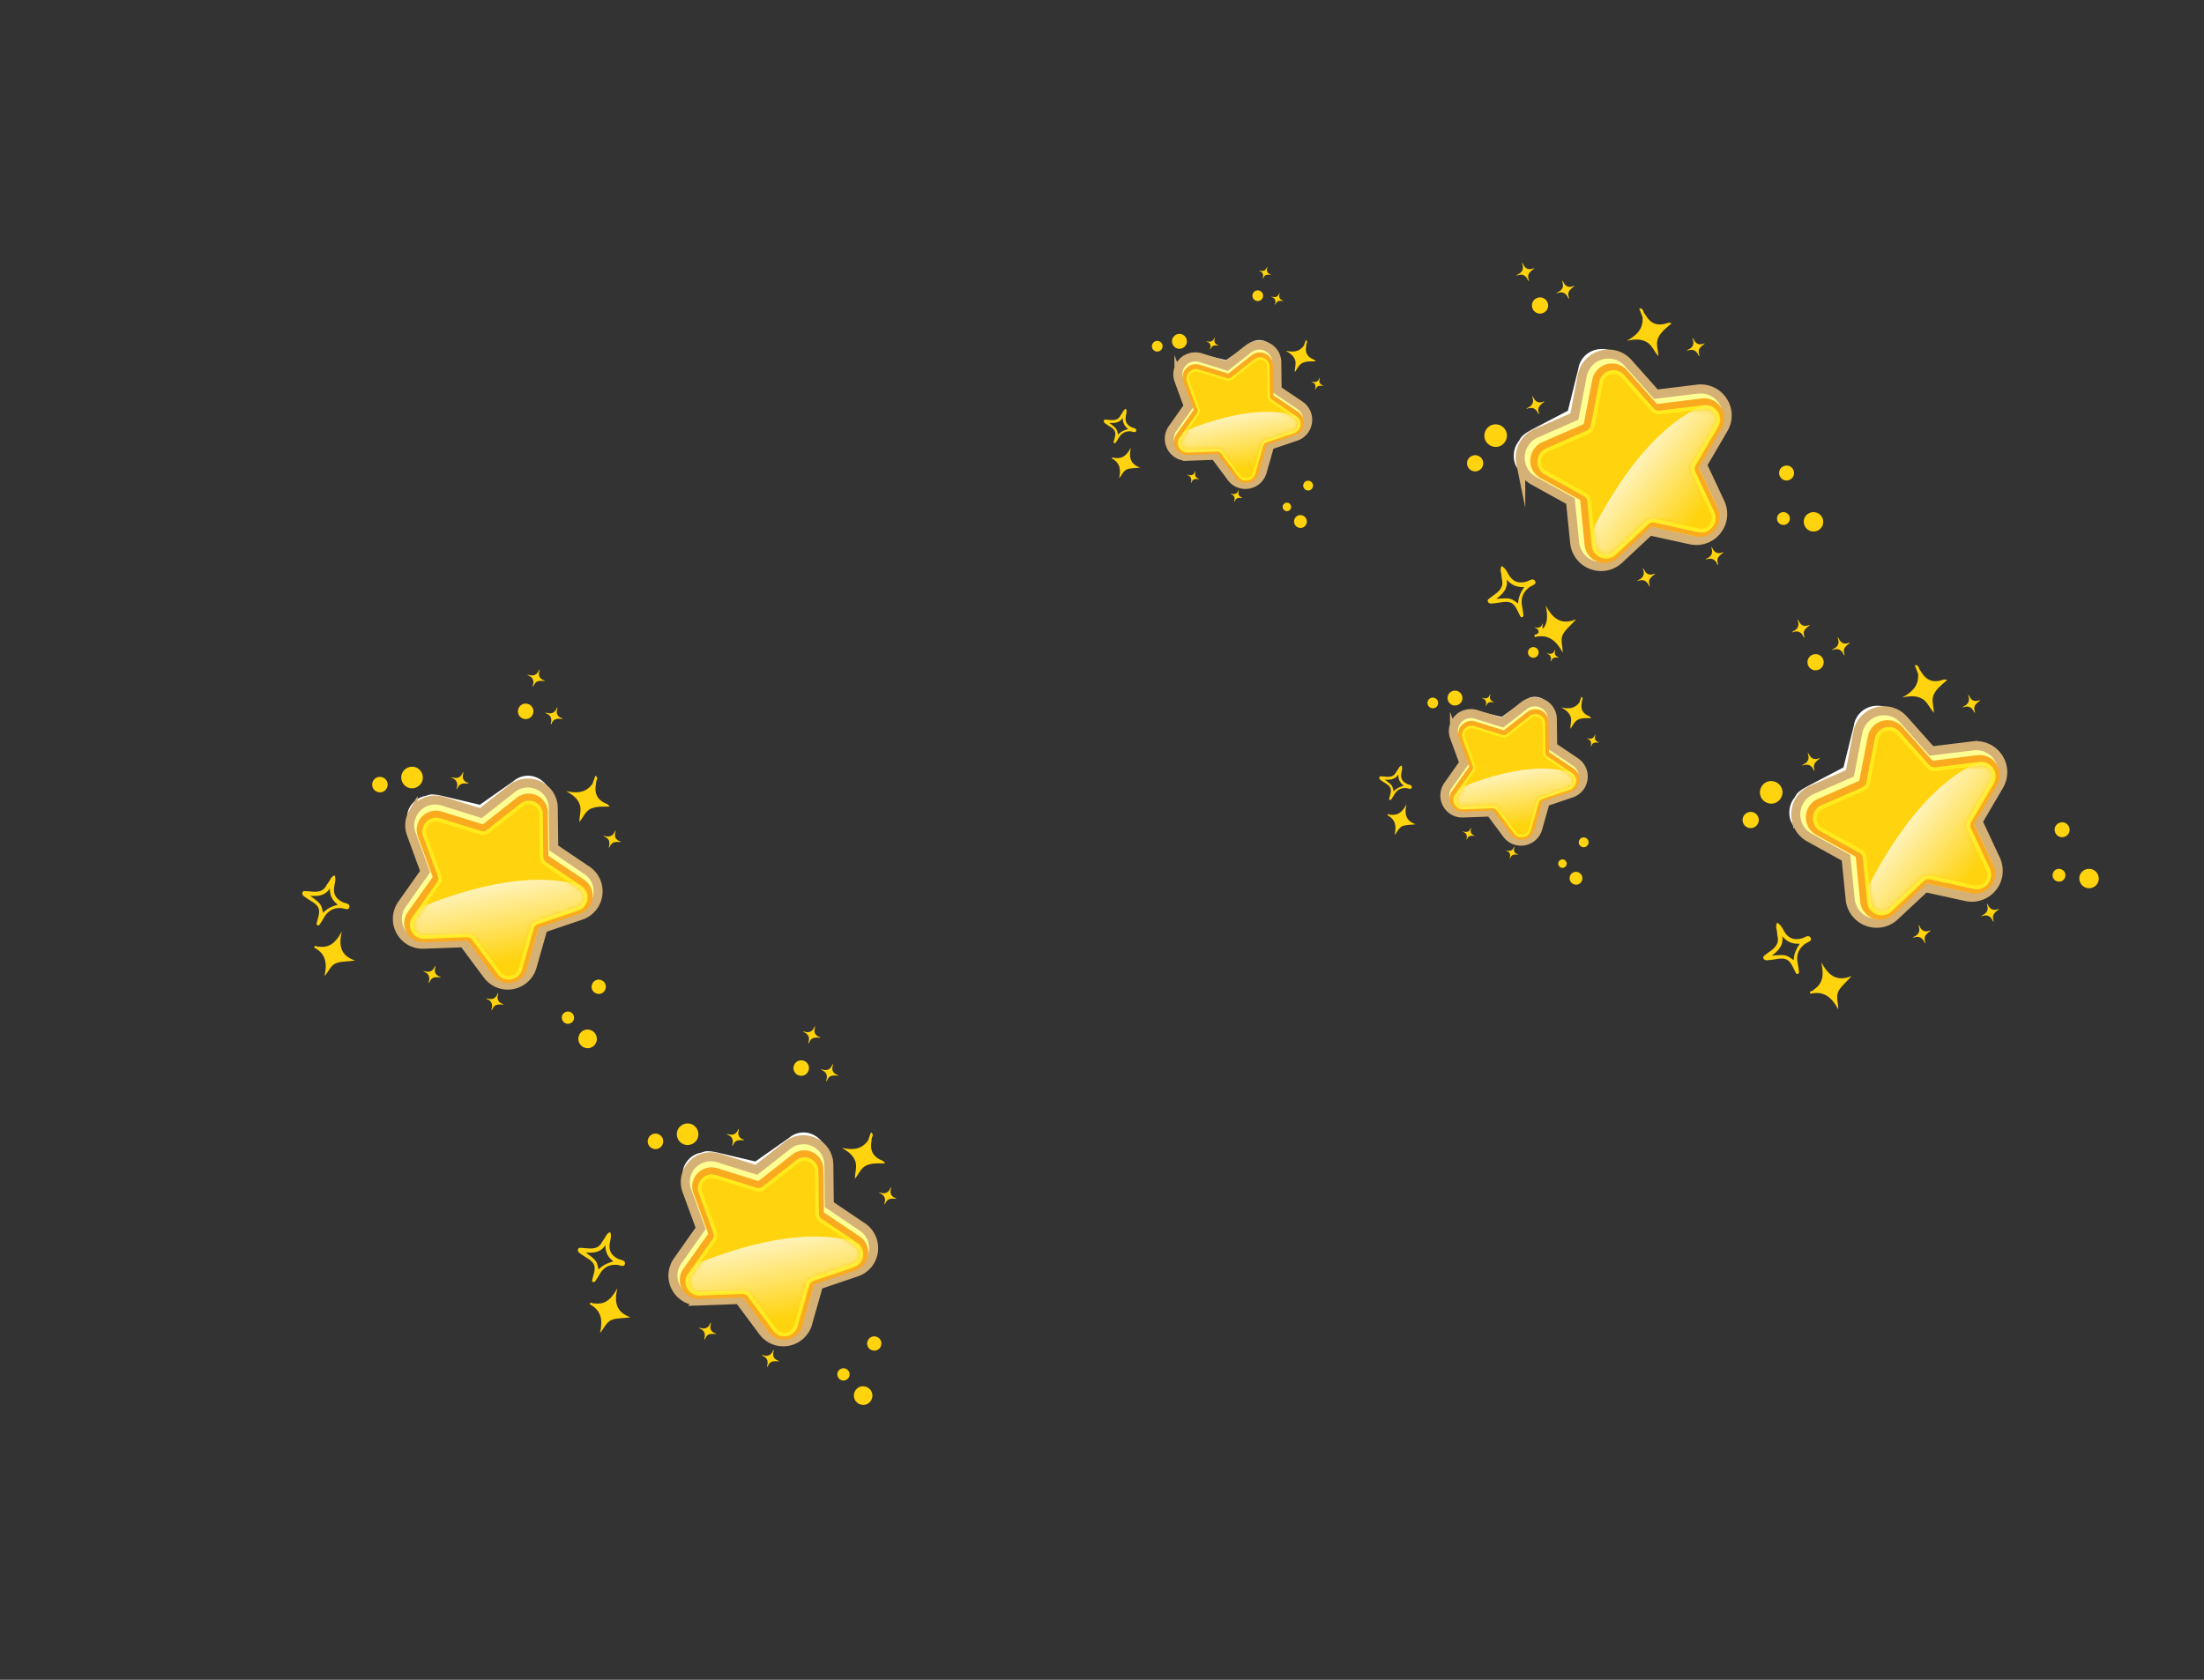 <svg width="488" height="372" viewBox="0 0 488 372" fill="none" xmlns="http://www.w3.org/2000/svg"><rect x="0" y="0" width="488" height="372" fill="#333333" stroke="none"/><g clip-path="url(#clip0_508:2)"><path d="M325.626 157.202c.103.004.312.034.594.084.177.036.305.058.482.093l5.8 1.375 5.175-3.639a3.302 3.302 0 011.565-.741c1.043-.191 2.121.121 2.95.866.84.742 1.316 1.789 1.347 2.952l-.674 6.091 4.741 3.453c1.153.843 1.767 2.273 1.606 3.744-.161 1.47-1.078 2.659-2.367 3.112l-5.329 1.874-1.471 5.829c-.364 1.417-1.42 2.462-2.77 2.71-1.35.247-2.717-.341-3.552-1.549l-3.445-4.927-5.647.14c-1.377.037-2.647-.762-3.329-2.067-.673-1.317-.607-2.872.172-4.07l3.205-4.911-2.888-5.165c-.383-1.098-.584-2.196-.063-3.188.521-.992 1.407-1.665 2.45-1.857l.568-.183c.318-.059.465-.063.88-.026z" fill="#fff"/><path d="M324.983 158.092a3.966 3.966 0 011.859.113l5.812 1.815 4.79-3.761a3.802 3.802 0 011.697-.766 3.887 3.887 0 013.169.826 3.772 3.772 0 011.402 2.942l.075 6.09 5.049 3.407a3.86 3.86 0 011.683 3.73 3.842 3.842 0 01-2.597 3.154l-5.768 1.955-1.668 5.866a3.86 3.86 0 01-3.023 2.755 3.839 3.839 0 01-3.804-1.502l-3.643-4.891-6.086.221a3.845 3.845 0 01-3.548-2.026 3.862 3.862 0 01.248-4.085l3.511-4.978-2.093-5.72a3.774 3.774 0 01.266-3.248 3.856 3.856 0 012.669-1.897z" fill="#FFFF93" stroke="#D5B176" stroke-width="2" stroke-miterlimit="10"/><path d="M325.277 159.694a2.896 2.896 0 011.399.084l6.185 1.928c.035.005.07.01.103.004a.326.326 0 00.095-.04l5.097-3.999a2.92 2.92 0 013.674.052 2.858 2.858 0 011.055 2.222l.076 6.476a.24.24 0 00.089.176l5.382 3.608a2.908 2.908 0 011.266 2.819 2.885 2.885 0 01-1.968 2.381l-6.141 2.08c-.064.023-.122.079-.134.138l-1.771 6.236a2.908 2.908 0 01-2.285 2.076 2.908 2.908 0 01-2.873-1.129l-3.87-5.201c-.045-.06-.108-.093-.174-.081l-6.48.236a2.913 2.913 0 01-2.685-1.527 2.908 2.908 0 01.182-3.085l3.75-5.283c.036-.052.055-.135.021-.197l-2.228-6.08c-.3-.83-.232-1.694.196-2.453a2.99 2.99 0 012.039-1.441z" fill="#FAAA1E"/><path d="M325.473 160.759c.34-.062.673-.044 1.01.064l6.185 1.928a1.009 1.009 0 00.944-.173l5.097-3.999a2.107 2.107 0 012.65.036c.482.399.755.962.758 1.596l.077 6.476c.006.339.176.648.449.837l5.385 3.629c.674.455 1.02 1.23.918 2.032a2.106 2.106 0 01-1.419 1.724l-6.142 2.08a1.006 1.006 0 00-.656.688l-1.771 6.236a2.094 2.094 0 01-1.655 1.495 2.093 2.093 0 01-2.077-.81l-3.87-5.2a1.001 1.001 0 00-.858-.41l-6.48.236a2.103 2.103 0 01-1.939-1.107 2.109 2.109 0 01.136-2.226l3.75-5.284a.986.986 0 00.122-.941l-2.228-6.081a2.047 2.047 0 01.142-1.761 2.137 2.137 0 011.472-1.065z" fill="#FFEB1D"/><path d="M335.664 184.268l-3.87-5.201a1.583 1.583 0 00-1.318-.631l-6.48.236c-1.297.045-2.086-1.41-1.34-2.477l3.761-5.285c.297-.418.367-.964.189-1.442l-2.228-6.08c-.451-1.222.702-2.421 1.941-2.036l6.185 1.928a1.543 1.543 0 001.438-.263l5.097-3.999c1.022-.8 2.525-.089 2.537 1.213l.077 6.476c.005.521.262.995.689 1.28l5.381 3.607c1.074.722.856 2.373-.372 2.791l-6.142 2.081a1.572 1.572 0 00-1.008 1.058l-1.771 6.236c-.35 1.244-1.986 1.545-2.766.508z" fill="#FFD30D"/><mask id="a" style="mask-type:alpha" maskUnits="userSpaceOnUse" x="322" y="158" width="27" height="27"><path d="M335.692 184.32l-3.87-5.201a1.579 1.579 0 00-1.318-.631l-6.48.236c-1.296.045-2.085-1.41-1.34-2.477l3.761-5.285c.298-.418.368-.964.189-1.442l-2.228-6.08c-.451-1.222.702-2.421 1.941-2.036l6.185 1.928c.495.159 1.032.06 1.438-.264l5.097-3.999c1.022-.8 2.525-.089 2.537 1.214l.077 6.475c.005.521.262.996.689 1.281l5.381 3.607c1.075.722.856 2.373-.372 2.791l-6.142 2.08c-.49.17-.862.556-1.008 1.059l-1.771 6.236c-.35 1.244-1.985 1.544-2.766.508z" fill="#FFD30D"/></mask><g mask="url(#a)"><path opacity=".71" d="M353.98 175.052s-8.195-13.744-42.441 5.067 19.477 17.232 19.477 17.232l22.071-12.083.893-10.216z" fill="url(#paint0_linear_508:2)"/></g></g><path d="M353.207 162.673c.037.205-.048.358-.067.523-.017.186-.018.359.057.539.11.28.331.445.591.558.086.04.184.046.236.152-.205.013-.397-.037-.584-.018-.104.011-.196.016-.3.027-.378.047-.591.277-.748.576-.046.099-.082.201-.184.289-.028-.173.042-.311.064-.457a1.189 1.189 0 00-.077-.68c-.13-.277-.366-.429-.629-.562-.059-.03-.139-.03-.207-.122.157.009.282.024.4.057.285.074.561.057.82-.08.248-.132.39-.359.505-.596.03-.057.04-.14.123-.206zm-23.235-8.935c.037.205-.048.357-.067.523-.017.186-.019.358.057.539.11.279.331.445.591.557.086.041.183.047.236.152-.205.013-.398-.037-.585-.018-.104.011-.196.016-.3.027-.377.047-.59.278-.747.577-.046.099-.082.201-.184.289-.028-.173.041-.312.064-.457a1.188 1.188 0 00-.077-.68c-.131-.278-.367-.43-.63-.562-.059-.031-.139-.031-.206-.122.157.008.282.024.4.057.284.073.56.057.82-.08.248-.132.389-.36.504-.597.031-.056.04-.139.124-.205zm-22.022 26.675c1.814.25 2.675-.893 3.483-2.307-.463 1.988-.307 3.647 2.017 4.43-1.063.17-1.986.09-2.842.383-.933.367-1.179 1.331-1.82 2.002.414-1.855.271-3.409-1.586-4.376.146-.548.536.042.748-.132zm42.326-25.21c-.051.282-.058.58-.109.862-.1 1.117.375 1.888 1.348 2.387.25.14.548.147.792.585-.955.008-1.878-.073-2.75.266-.933.366-1.207 1.27-1.852 2.09-.021-1.059.402-1.959-.025-2.864-.382-.888-1.161-1.368-1.985-1.864 1.483.332 2.885.334 3.915-1 .358-.022.15-.697.666-.462z" fill="#FFD30D"/><path d="M350.277 155.202c-.314.038-.309.44-.623.478l.494-1.376c.485.324.18.616.129.898zm-44.856 16.967c-.096.267.123.495.329.619.396.293.763.525 1.175.773 1.014.664 1.226 1.191.901 2.376-.067.327-.179.637-.246.964-.032.089.07.225.158.257.089.032.254-.009.286-.098.292-.396.556-.852.804-1.264.572-.897 1.372-1.311 2.46-1.272.447.011 1.109.398 1.268-.045.239-.666-.611-.67-.994-.858-1.062-.531-1.492-1.286-1.272-2.46.087-.52.278-1.052.037-1.639-.361.171-.546.405-.701.7-.172.339-.417.602-.573.896-.435.796-1.139.944-1.929.911-.343-.023-.729-.061-1.072-.084-.254.009-.564-.102-.631.224zm4.19-.65c-.024 1.043.346 1.827 1.211 2.488-.841.249-1.593.53-2.25 1.246-.312-1.364-.312-1.364-1.969-2.609 1.31.119 2.328-.067 3.008-1.125zm38.011 22.499a1.388 1.388 0 011.809-.853 1.417 1.417 0 01.853 1.808 1.388 1.388 0 01-1.809.854 1.418 1.418 0 01-.853-1.809zm2.01-7.842c.207-.577.81-.862 1.387-.655.577.207.862.81.655 1.387-.207.577-.81.862-1.387.655a1.068 1.068 0 01-.655-1.387zm-4.565 4.767a.951.951 0 011.202-.568c.481.172.74.722.568 1.203a.952.952 0 01-1.203.567c-.471-.197-.74-.722-.567-1.202zm-24.464-36.909a1.67 1.67 0 012.111-.996 1.67 1.67 0 01.996 2.11 1.672 1.672 0 01-2.111.996 1.67 1.67 0 01-.996-2.11zm-4.463 1.243a1.167 1.167 0 011.507-.711c.622.223.935.886.712 1.507a1.167 1.167 0 01-1.507.712 1.167 1.167 0 01-.712-1.508zm19.15 32.216c.037.205-.048.357-.067.523-.017.186-.018.358.057.539.11.279.331.445.591.557.086.04.184.047.236.152-.205.013-.397-.037-.584-.018-.104.011-.196.016-.3.027-.378.047-.591.278-.748.577-.046.098-.082.2-.184.289-.028-.173.042-.312.064-.457a1.188 1.188 0 00-.077-.68c-.13-.278-.366-.43-.629-.562-.059-.031-.139-.031-.207-.122.157.008.282.024.4.057.285.073.561.057.82-.081.248-.131.39-.359.505-.596.03-.056.04-.139.123-.205zm-9.587-4.17c.036.205-.048.357-.068.523-.017.186-.018.358.057.539.11.279.331.445.591.557.086.041.184.047.236.152-.205.013-.397-.037-.584-.018-.104.011-.196.016-.3.027-.378.047-.591.278-.748.577-.045.098-.082.201-.184.289-.028-.173.042-.312.064-.457a1.196 1.196 0 00-.076-.68c-.131-.278-.367-.43-.63-.562-.059-.031-.139-.031-.207-.122.158.008.282.024.4.057.285.073.561.057.82-.08.248-.132.39-.36.505-.597.03-.056.04-.139.124-.205zm12.688-39.234a1.167 1.167 0 011.507-.712c.622.223.935.886.712 1.508a1.167 1.167 0 01-1.507.711 1.167 1.167 0 01-.712-1.507zm5.939-.223c.037.205-.048.357-.067.523-.017.186-.018.358.057.539.11.279.331.445.591.557.086.041.184.047.236.152-.205.013-.397-.037-.584-.018-.104.011-.196.016-.3.027-.378.047-.591.278-.748.577-.045.098-.082.201-.184.289-.028-.173.042-.312.064-.457a1.188 1.188 0 00-.077-.68c-.13-.278-.366-.43-.629-.562-.059-.031-.139-.031-.207-.122.157.008.282.024.4.057.285.073.561.057.82-.08.248-.132.39-.36.505-.597.03-.056.04-.139.123-.205zm-2.731-5.786c.037.205-.048.357-.067.523-.017.186-.019.358.057.538.11.28.331.446.591.558.085.04.183.047.236.152-.205.013-.398-.037-.585-.018-.104.011-.196.016-.3.027-.377.047-.59.278-.747.576-.046.099-.083.201-.184.29-.028-.174.041-.312.064-.457a1.2 1.2 0 00-.077-.681c-.131-.277-.367-.429-.63-.561-.059-.031-.139-.031-.206-.123.157.009.281.025.4.058.284.073.56.057.82-.081.247-.132.389-.359.504-.596.031-.057.04-.139.124-.205z" fill="#FFD30D"/><g clip-path="url(#clip1_508:2)"><path d="M157.281 254.976c.149.005.453.048.862.121.256.052.443.084.699.135l8.412 1.994 7.505-5.277a4.789 4.789 0 012.271-1.075c1.512-.278 3.076.176 4.278 1.255 1.218 1.076 1.908 2.595 1.954 4.282l-.978 8.834 6.876 5.008c1.672 1.223 2.563 3.297 2.329 5.43-.234 2.133-1.562 3.858-3.433 4.514l-7.728 2.718-2.134 8.455c-.528 2.055-2.06 3.57-4.018 3.929-1.957.36-3.941-.494-5.151-2.247l-4.997-7.145-8.19.203c-1.997.054-3.839-1.105-4.828-2.997-.976-1.911-.88-4.166.249-5.904l4.649-7.122-4.189-7.492c-.555-1.593-.847-3.185-.091-4.623.756-1.439 2.041-2.415 3.553-2.693l.823-.266c.462-.085.675-.091 1.277-.037z" fill="#fff"/><path d="M156.35 256.266a5.77 5.77 0 012.696.164l8.43 2.632 6.946-5.455a5.532 5.532 0 012.462-1.11 5.641 5.641 0 014.597 1.197c1.297 1.062 2.019 2.575 2.033 4.267l.108 8.833 7.324 4.941a5.602 5.602 0 012.441 5.41 5.572 5.572 0 01-3.768 4.575l-8.364 2.836-2.421 8.507a5.598 5.598 0 01-4.383 3.997 5.57 5.57 0 01-5.518-2.18l-5.284-7.093-8.826.32a5.577 5.577 0 01-5.147-2.939 5.601 5.601 0 01.361-5.924l5.092-7.22-3.037-8.295c-.587-1.588-.45-3.258.386-4.712a5.592 5.592 0 013.872-2.751z" fill="#FFFF93" stroke="#D5B176" stroke-width="2" stroke-miterlimit="10"/><path d="M156.776 258.591a4.19 4.19 0 012.029.121l8.971 2.796c.051.007.101.014.149.006.048-.009.093-.034.137-.058l7.393-5.8a4.182 4.182 0 011.855-.834 4.237 4.237 0 013.474.909c.971.809 1.524 1.941 1.529 3.224l.112 9.392a.348.348 0 00.129.256l7.805 5.231a4.22 4.22 0 011.837 4.09 4.184 4.184 0 01-2.855 3.453l-8.907 3.017c-.093.033-.176.114-.194.2l-2.568 9.044a4.22 4.22 0 01-3.314 3.011 4.217 4.217 0 01-4.168-1.638l-5.613-7.542c-.065-.087-.156-.136-.252-.119l-9.398.343a4.228 4.228 0 01-3.895-2.214 4.218 4.218 0 01.265-4.475l5.438-7.662c.052-.076.079-.196.03-.285l-3.231-8.82c-.435-1.203-.336-2.456.285-3.557a4.327 4.327 0 012.957-2.089z" fill="#FAAA1E"/><path d="M157.06 260.134c.494-.09.976-.063 1.465.093l8.971 2.797c.227.073.478.093.717.049.238-.044.465-.151.652-.301l7.393-5.799a2.953 2.953 0 011.336-.608 3.065 3.065 0 012.507.659 2.978 2.978 0 011.1 2.316l.111 9.392c.008.492.255.94.651 1.213l7.811 5.264a3.062 3.062 0 011.331 2.948c-.149 1.162-.945 2.115-2.059 2.5l-8.907 3.017a1.46 1.46 0 00-.953.998l-2.568 9.044a3.036 3.036 0 01-2.399 2.168 3.034 3.034 0 01-3.013-1.174l-5.613-7.543a1.457 1.457 0 00-1.245-.594l-9.398.342c-1.175.052-2.245-.575-2.812-1.606a3.06 3.06 0 01.197-3.229l5.438-7.662c.289-.399.358-.921.177-1.365l-3.231-8.819a2.976 2.976 0 01.206-2.556c.473-.827 1.244-1.38 2.135-1.544z" fill="#FFEB1D"/><path d="M171.841 294.23l-5.613-7.542a2.29 2.29 0 00-1.912-.916l-9.398.342c-1.881.066-3.025-2.044-1.943-3.592l5.454-7.666a2.26 2.26 0 00.275-2.09l-3.232-8.819c-.654-1.773 1.018-3.511 2.815-2.952l8.971 2.796c.717.23 1.497.087 2.085-.383l7.393-5.8c1.482-1.16 3.662-.129 3.68 1.76l.111 9.392c.007.756.38 1.444.999 1.857l7.805 5.232c1.558 1.047 1.241 3.441-.54 4.048l-8.907 3.017a2.286 2.286 0 00-1.463 1.536l-2.568 9.044c-.508 1.805-2.88 2.24-4.012.736z" fill="#FFD30D"/><mask id="b" style="mask-type:alpha" maskUnits="userSpaceOnUse" x="152" y="257" width="39" height="39"><path d="M171.882 294.305l-5.613-7.542a2.293 2.293 0 00-1.912-.916l-9.398.343c-1.881.065-3.025-2.045-1.943-3.593l5.454-7.665a2.262 2.262 0 00.275-2.091l-3.232-8.819c-.654-1.772 1.018-3.511 2.815-2.952l8.971 2.796c.717.23 1.497.087 2.085-.383l7.393-5.8c1.482-1.16 3.662-.129 3.68 1.76l.111 9.392c.007.756.38 1.444.999 1.857l7.805 5.232c1.558 1.047 1.241 3.442-.54 4.048l-8.907 3.017a2.286 2.286 0 00-1.463 1.536l-2.568 9.044c-.508 1.805-2.88 2.24-4.012.736z" fill="#FFD30D"/></mask><g mask="url(#b)"><path opacity=".71" d="M198.406 280.863s-11.886-19.934-61.555 7.349c-49.67 27.283 28.248 24.994 28.248 24.994l32.012-17.526 1.295-14.817z" fill="url(#paint1_linear_508:2)"/></g></g><path d="M197.284 262.912c.053.298-.07.518-.098.759-.024.269-.027.519.083.781.159.405.48.646.857.809.124.058.266.068.342.22-.297.019-.576-.053-.848-.026-.15.016-.284.024-.435.039-.547.068-.856.403-1.084.836-.066.144-.119.292-.267.42-.04-.251.061-.452.093-.663.051-.344.032-.657-.111-.987-.19-.402-.532-.622-.913-.814-.086-.045-.202-.045-.3-.178.228.013.409.036.58.083.413.106.813.083 1.19-.116.359-.191.564-.521.731-.865.044-.082.058-.202.18-.298zm-33.701-12.96c.053.298-.069.518-.097.759-.025.269-.027.519.082.781.16.406.481.646.858.809.124.058.266.068.342.22-.297.019-.576-.053-.848-.025-.151.015-.284.023-.435.038-.547.068-.856.403-1.084.836-.066.144-.119.292-.267.42-.041-.251.06-.452.093-.663.05-.344.032-.657-.111-.986-.19-.403-.532-.623-.914-.815-.085-.045-.201-.045-.299-.177.228.012.408.035.58.082.412.107.813.083 1.189-.116.36-.191.565-.521.732-.865.044-.082.058-.202.179-.298zm-31.938 38.689c2.631.363 3.879-1.296 5.051-3.346-.671 2.883-.445 5.289 2.925 6.425-1.541.246-2.879.13-4.122.556-1.353.531-1.709 1.929-2.64 2.903.602-2.69.394-4.944-2.3-6.346.213-.796.778.061 1.086-.192zm61.388-36.564c-.074.409-.084.841-.158 1.251-.145 1.618.543 2.737 1.954 3.461.363.203.796.213 1.149.848-1.385.012-2.723-.105-3.988.386-1.353.531-1.751 1.842-2.686 3.031-.03-1.536.583-2.841-.036-4.153-.555-1.289-1.685-1.985-2.88-2.704 2.152.481 4.185.484 5.678-1.45.52-.032.218-1.012.967-.67z" fill="#FFD30D"/><path d="M193.032 252.075c-.455.054-.447.638-.902.693l.715-1.995c.704.47.261.892.187 1.302zm-65.055 24.61c-.139.386.178.718.477.898.574.424 1.107.76 1.705 1.12 1.47.963 1.777 1.727 1.306 3.447-.097.473-.259.924-.356 1.398-.047.128.1.326.229.372.129.047.368-.013.414-.142.424-.574.807-1.236 1.167-1.833.829-1.301 1.989-1.902 3.567-1.844.648.015 1.609.577 1.84-.067.346-.965-.887-.971-1.443-1.244-1.54-.77-2.164-1.865-1.844-3.567.125-.754.403-1.526.054-2.378-.525.248-.792.588-1.018 1.015-.249.492-.604.873-.83 1.301-.631 1.153-1.653 1.368-2.798 1.321-.497-.033-1.058-.089-1.554-.122-.368.013-.819-.149-.916.325zm6.077-.943c-.034 1.513.502 2.65 1.757 3.608-1.22.362-2.31.77-3.264 1.808-.452-1.979-.452-1.979-2.856-3.785 1.9.173 3.377-.097 4.363-1.631zm55.129 32.632c.392-1.094 1.529-1.63 2.623-1.238a2.057 2.057 0 011.238 2.624c-.392 1.094-1.529 1.63-2.623 1.238a2.057 2.057 0 01-1.238-2.624zM192.1 297a1.547 1.547 0 012.011-.95c.837.3 1.249 1.175.949 2.012a1.547 1.547 0 01-2.011.949A1.547 1.547 0 01192.1 297zm-6.623 6.912a1.38 1.38 0 011.744-.823 1.38 1.38 0 01.824 1.744 1.382 1.382 0 01-1.745.824c-.684-.287-1.073-1.048-.823-1.745zm-35.482-53.532c.439-1.223 1.838-1.883 3.061-1.444 1.223.438 1.883 1.837 1.444 3.06-.438 1.223-1.837 1.884-3.06 1.445-1.223-.439-1.884-1.838-1.445-3.061zm-6.472 1.804a1.693 1.693 0 012.186-1.032 1.691 1.691 0 011.032 2.186 1.693 1.693 0 01-2.186 1.032 1.693 1.693 0 01-1.032-2.186zm27.774 46.725c.053.298-.069.518-.098.759-.024.27-.026.519.083.781.16.406.48.646.858.809.124.058.266.068.342.22-.297.019-.576-.053-.848-.025-.151.015-.284.023-.435.038-.547.069-.856.403-1.084.837-.066.143-.119.291-.267.419-.041-.251.06-.452.092-.663.051-.344.033-.657-.11-.986-.19-.403-.532-.623-.914-.815-.085-.045-.202-.045-.299-.177.228.012.408.035.58.082.412.107.813.083 1.189-.116.359-.191.565-.521.732-.865.044-.082.058-.202.179-.298zm-13.904-6.048c.053.298-.07.518-.098.759-.024.27-.026.519.083.781.16.406.48.646.857.809.125.059.267.068.343.22-.298.019-.577-.053-.848-.025-.151.015-.285.023-.435.038-.548.069-.857.403-1.085.837-.066.143-.119.291-.266.419-.041-.251.06-.452.092-.663.051-.344.032-.657-.111-.986-.19-.403-.532-.623-.913-.815-.086-.045-.202-.045-.3-.177.228.012.409.035.581.083.412.106.812.082 1.189-.117.359-.191.565-.521.732-.865.043-.082.058-.202.179-.298zm18.403-56.904a1.693 1.693 0 012.186-1.032 1.694 1.694 0 011.032 2.187 1.693 1.693 0 01-2.187 1.031 1.692 1.692 0 01-1.031-2.186zm8.613-.323c.053.297-.07.518-.098.758-.024.27-.027.52.083.782.159.405.48.645.857.809.124.058.266.067.342.22-.297.019-.576-.054-.848-.026-.15.016-.284.023-.435.039-.547.068-.856.403-1.084.836-.066.144-.119.292-.267.42-.04-.252.061-.452.093-.663.051-.344.032-.657-.111-.987-.19-.402-.532-.622-.913-.815-.086-.044-.202-.044-.3-.177.228.012.409.035.58.083.413.106.813.083 1.19-.116.359-.192.564-.522.731-.866.044-.081.058-.201.18-.297zm-3.961-8.392c.053.298-.07.518-.098.759-.024.27-.027.519.083.781.159.406.48.646.857.809.124.059.266.068.342.22-.297.019-.576-.053-.848-.025-.15.015-.284.023-.435.038-.547.069-.856.403-1.084.837-.066.143-.119.291-.267.419-.04-.251.061-.452.093-.663.051-.344.032-.657-.111-.986-.19-.403-.532-.623-.913-.815-.086-.045-.202-.045-.3-.177.228.012.409.035.58.082.413.107.813.083 1.19-.116.359-.191.564-.521.731-.865.044-.082.058-.202.18-.298z" fill="#FFD30D"/><g clip-path="url(#clip2_508:2)"><path d="M398.749 175.017c.122-.098.391-.273.764-.495.238-.135.407-.238.645-.373l8.012-4.191 2.311-9.313a5.013 5.013 0 011.057-2.406c1.005-1.256 2.551-1.97 4.24-1.941 1.7.016 3.286.742 4.479 2.043l5.283 7.65 8.864-.758c2.16-.18 4.285.848 5.563 2.693 1.277 1.845 1.409 4.119.381 5.919l-4.241 7.445 4.109 8.142c.992 1.985.82 4.232-.48 5.858-1.3 1.626-3.452 2.311-5.609 1.756l-8.846-2.219-6.33 5.774c-1.541 1.412-3.791 1.758-5.869.942-2.081-.841-3.551-2.688-3.85-4.835l-1.21-8.813-8.444-3.047c-1.531-.878-2.852-1.935-3.241-3.59-.389-1.654-.043-3.307.961-4.562l.468-.775c.306-.383.47-.534.983-.904z" fill="#fff"/><path d="M398.897 176.674a6.037 6.037 0 012.242-1.719l8.464-3.699 1.748-9.07a5.765 5.765 0 011.184-2.565 5.898 5.898 0 014.451-2.205c1.753-.051 3.361.65 4.532 1.977l6.139 6.904 9.174-1.117a5.857 5.857 0 015.636 2.6 5.827 5.827 0 01.16 6.197l-4.665 7.974 3.92 8.379c.949 2.038.682 4.404-.724 6.162a5.824 5.824 0 01-5.852 2.06l-9.036-1.981-6.754 6.303a5.83 5.83 0 01-6.08 1.206 5.86 5.86 0 01-3.776-4.927l-.926-9.194-8.085-4.472c-1.552-.851-2.589-2.265-2.925-3.986a5.85 5.85 0 011.173-4.827z" fill="#FFFF93" stroke="#D5B176" stroke-width="2" stroke-miterlimit="10"/><path d="M400.827 178.217a4.377 4.377 0 011.686-1.296l9.004-3.94c.044-.029.089-.058.121-.098.032-.039.05-.089.069-.14l1.864-9.649a4.392 4.392 0 01.894-1.93 4.432 4.432 0 013.367-1.663c1.322-.027 2.536.489 3.419 1.498l6.525 7.343c.069.077.17.114.278.114l9.752-1.217c1.687-.212 3.312.546 4.254 1.971a4.375 4.375 0 01.112 4.684l-4.969 8.49c-.05.089-.061.211-.016.29l4.171 8.906a4.41 4.41 0 01-.554 4.65 4.412 4.412 0 01-4.415 1.563l-9.604-2.111c-.111-.024-.217 0-.281.079l-7.189 6.713a4.422 4.422 0 01-4.594.921 4.413 4.413 0 01-2.859-3.717l-.956-9.781c-.01-.095-.071-.208-.172-.245l-8.597-4.752c-1.169-.653-1.949-1.71-2.214-3.006-.243-1.322.079-2.646.904-3.677z" fill="#FAAA1E"/><path d="M402.11 179.244c.327-.41.727-.719 1.221-.931l9.003-3.94a1.55 1.55 0 00.6-.452c.159-.198.265-.439.309-.685l1.865-9.649c.098-.529.312-.986.64-1.396a3.2 3.2 0 012.431-1.198 3.114 3.114 0 012.457 1.076l6.525 7.343c.344.383.846.568 1.346.512l9.778-1.196a3.2 3.2 0 013.072 1.417c.68 1.02.704 2.318.088 3.386l-4.968 8.489a1.523 1.523 0 00-.069 1.441l4.171 8.905a3.178 3.178 0 01-.409 3.358 3.177 3.177 0 01-3.186 1.137l-9.604-2.111a1.521 1.521 0 00-1.391.384l-7.189 6.713c-.893.846-2.168 1.084-3.323.658a3.199 3.199 0 01-2.057-2.685l-.956-9.781a1.494 1.494 0 00-.796-1.2l-8.598-4.752a3.114 3.114 0 01-1.589-2.16c-.193-.978.037-1.943.629-2.683z" fill="#FFEB1D"/><path d="M437.158 196.046l-9.604-2.111a2.4 2.4 0 00-2.139.587l-7.189 6.713c-1.441 1.34-3.791.458-3.998-1.507l-.945-9.794a2.365 2.365 0 00-1.216-1.84l-8.598-4.752c-1.732-.951-1.603-3.47.2-4.261l9.003-3.94a2.336 2.336 0 001.385-1.732l1.865-9.649c.375-1.933 2.804-2.612 4.113-1.132l6.526 7.343c.523.592 1.29.88 2.062.782l9.752-1.217c1.948-.241 3.339 1.868 2.348 3.568l-4.968 8.489a2.39 2.39 0 00-.103 2.216l4.17 8.905c.836 1.774-.739 3.744-2.664 3.332z" fill="#FFD30D"/><mask id="c" style="mask-type:alpha" maskUnits="userSpaceOnUse" x="402" y="161" width="40" height="41"><path d="M437.242 196.078l-9.604-2.111a2.4 2.4 0 00-2.139.587l-7.189 6.713c-1.441 1.34-3.791.458-3.998-1.506l-.945-9.795a2.364 2.364 0 00-1.216-1.839l-8.598-4.752c-1.732-.952-1.603-3.471.2-4.262l9.003-3.94a2.336 2.336 0 001.385-1.732l1.865-9.649c.375-1.932 2.804-2.612 4.113-1.132l6.526 7.343c.523.592 1.29.88 2.062.782l9.752-1.217c1.948-.241 3.339 1.869 2.348 3.568l-4.968 8.49a2.388 2.388 0 00-.103 2.215l4.17 8.905c.836 1.774-.739 3.744-2.664 3.332z" fill="#FFD30D"/></mask><g mask="url(#c)"><path opacity=".71" d="M448.982 167.277s-23.053-7.599-43.589 48c-20.536 55.599 39.447.381 39.447.381l13.276-35.788-9.134-12.593z" fill="url(#paint2_linear_508:2)"/></g></g><path d="M435.786 153.868c.246.199.3.457.443.666.166.23.335.429.601.561.404.211.822.181 1.232.051.138-.039.256-.129.421-.06-.222.218-.492.352-.687.56-.109.116-.209.214-.318.329-.385.429-.4.906-.283 1.404.046.159.106.312.077.514-.204-.17-.262-.398-.381-.587-.196-.306-.425-.541-.764-.703-.426-.188-.847-.127-1.28-.018-.099.024-.19.103-.358.066.188-.147.347-.253.515-.333.398-.198.699-.491.86-.907.152-.397.088-.799-.016-1.185-.021-.094-.092-.199-.062-.358zm-35.506 12.86c.246.198.3.456.443.666.166.229.335.428.601.56.404.211.822.181 1.232.052.138-.039.256-.129.421-.061-.222.218-.492.353-.687.561-.109.115-.209.213-.317.329-.386.429-.401.905-.284 1.404.046.158.106.311.077.514-.204-.171-.262-.398-.381-.587-.196-.307-.425-.541-.764-.704-.426-.187-.847-.127-1.28-.017-.098.023-.19.103-.358.065.188-.147.347-.252.515-.332.398-.199.699-.492.86-.907.152-.398.088-.799-.015-1.185-.022-.095-.093-.2-.063-.358zm1.288 52.46c2.326-1.517 2.176-3.683 1.696-6.105 1.446 2.737 3.274 4.483 6.715 3.07-1.049 1.251-2.186 2.076-2.876 3.265-.704 1.347-.027 2.695-.095 4.102-1.368-2.537-3.078-4.175-6.167-3.436-.377-.774.656-.485.727-.896zm23.431-70.967c.222.374.51.723.732 1.097.995 1.378 2.306 1.79 3.917 1.395.426-.089.774-.378 1.489-.118-1.086.958-2.223 1.783-2.887 3.038-.704 1.348-.12 2.655-.043 4.237-1.077-1.193-1.487-2.645-2.875-3.257-1.322-.638-2.692-.413-4.129-.162 2.03-1.095 3.638-2.486 3.491-5.038.389-.381-.521-.948.305-1.192z" fill="#FFD30D"/><path d="M424.999 148.223c-.322.355.085.811-.238 1.166l-.802-2.067c.878-.11.818.527 1.04.901zm-34.522 64.032c.155.4.633.445.992.382a21.74 21.74 0 002.115-.284c1.822-.247 2.588.146 3.394 1.828.248.441.429.907.677 1.348.052.133.304.189.437.137.133-.051.282-.262.23-.396-.059-.744-.21-1.529-.336-2.248-.236-1.596.269-2.866 1.554-3.902.523-.432 1.667-.646 1.408-1.313-.388-1-1.366-.16-1.992.006-1.744.447-2.988.009-3.902-1.554-.418-.682-.728-1.482-1.587-1.916-.245.556-.223 1.007-.109 1.5.141.559.122 1.104.236 1.596.292 1.345-.368 2.214-1.305 2.962-.415.314-.896.655-1.311.969-.282.263-.749.444-.501.885zm4.154-4.911c1.01 1.219 2.214 1.749 3.861 1.646-.715 1.122-1.297 2.192-1.339 3.665-1.713-1.252-1.713-1.252-4.85-1.032 1.619-1.166 2.601-2.391 2.328-4.279zm65.917-12.006c-.44-1.134.09-2.337 1.223-2.777a2.152 2.152 0 012.777 1.224c.44 1.133-.09 2.337-1.224 2.776a2.15 2.15 0 01-2.776-1.223zm-5.493-10.987a1.617 1.617 0 01.938-2.128 1.618 1.618 0 012.129.938 1.62 1.62 0 01-.939 2.129 1.618 1.618 0 01-2.128-.939zm-.49 10a1.444 1.444 0 01.814-1.846 1.444 1.444 0 011.846.814 1.445 1.445 0 01-.814 1.846c-.736.242-1.566-.092-1.846-.814zm-64.726-17.97c-.491-1.266.161-2.747 1.428-3.239s2.748.161 3.239 1.428c.492 1.267-.161 2.747-1.427 3.239-1.267.492-2.748-.161-3.24-1.428zm-3.876 5.866a1.77 1.77 0 011.02-2.313 1.77 1.77 0 012.313 1.019 1.77 1.77 0 01-1.019 2.314 1.77 1.77 0 01-2.314-1.02zm53.97 17.87c.246.199.3.457.442.666.166.23.335.429.601.561.404.211.822.181 1.232.051.138-.039.257-.129.421-.06-.222.218-.492.352-.687.56-.108.116-.209.214-.317.329-.386.429-.4.906-.284 1.404.047.159.106.312.077.514-.204-.17-.262-.398-.381-.587-.196-.306-.425-.541-.764-.703-.425-.188-.847-.127-1.28-.018-.098.024-.19.103-.358.066.189-.147.347-.253.515-.333.399-.198.699-.491.86-.907.153-.397.089-.799-.015-1.185-.021-.094-.093-.199-.062-.358zm-15.132 4.754c.246.199.3.457.442.666.166.23.336.429.602.561.404.211.821.181 1.231.051.139-.039.257-.129.422-.06-.222.218-.492.352-.688.56-.108.116-.208.214-.317.329-.386.429-.4.905-.283 1.404.046.159.105.312.076.514-.204-.17-.261-.398-.381-.587-.195-.306-.424-.541-.764-.703-.425-.188-.847-.127-1.28-.018-.098.024-.19.103-.358.066.189-.147.347-.253.516-.333.398-.198.698-.491.859-.907.153-.397.089-.799-.015-1.185-.021-.094-.093-.199-.062-.358zm-24.466-57.567a1.77 1.77 0 011.02-2.314 1.77 1.77 0 012.313 1.02 1.77 1.77 0 01-1.019 2.314 1.771 1.771 0 01-2.314-1.02zm6.582-6.159c.246.198.3.456.443.666.166.229.335.428.601.56.404.211.822.181 1.231.052.139-.039.257-.129.422-.061-.222.218-.492.353-.688.561-.108.115-.208.213-.317.329-.385.429-.4.905-.283 1.404.046.158.106.311.077.514-.205-.171-.262-.398-.382-.587-.195-.307-.424-.541-.763-.704-.426-.187-.847-.127-1.28-.017-.099.023-.191.103-.359.065.189-.147.347-.252.516-.332.398-.199.699-.492.859-.907.153-.398.089-.799-.015-1.185-.021-.095-.092-.2-.062-.358zm-8.881-3.916c.246.198.3.456.443.666.166.229.335.428.601.56.404.211.822.181 1.232.052.138-.039.256-.129.421-.061-.222.218-.492.353-.687.561-.109.115-.209.213-.318.329-.385.429-.4.905-.283 1.404.046.158.106.311.077.514-.204-.171-.262-.399-.381-.587-.196-.307-.425-.541-.764-.704-.426-.187-.847-.127-1.28-.017-.099.023-.19.103-.358.065.188-.147.347-.252.515-.332.398-.199.699-.492.86-.907.152-.398.088-.799-.016-1.185-.021-.095-.092-.2-.062-.358z" fill="#FFD30D"/><g clip-path="url(#clip3_508:2)"><path d="M264.614 78.203c.103.003.313.033.594.083.177.036.306.058.482.093l5.8 1.375 5.175-3.639a3.298 3.298 0 011.566-.74c1.042-.192 2.121.12 2.949.865.84.742 1.316 1.789 1.348 2.952l-.675 6.091 4.741 3.453c1.153.843 1.767 2.273 1.606 3.744-.161 1.47-1.077 2.66-2.367 3.112l-5.328 1.874-1.472 5.829c-.364 1.417-1.42 2.462-2.77 2.71-1.35.247-2.717-.341-3.551-1.549l-3.446-4.927-5.647.14c-1.377.037-2.647-.762-3.329-2.066-.673-1.318-.606-2.873.172-4.071l3.206-4.91-2.888-5.166c-.384-1.098-.585-2.196-.064-3.188.522-.992 1.408-1.665 2.45-1.856l.568-.184c.318-.058.465-.063.88-.025z" fill="#fff"/><path d="M263.971 79.092a3.973 3.973 0 011.859.113l5.813 1.815 4.789-3.761a3.803 3.803 0 011.697-.766 3.89 3.89 0 013.17.826 3.779 3.779 0 011.402 2.942l.074 6.09 5.05 3.407a3.862 3.862 0 011.683 3.73 3.841 3.841 0 01-2.598 3.154l-5.767 1.955-1.669 5.866a3.86 3.86 0 01-3.023 2.755 3.84 3.84 0 01-3.804-1.502l-3.643-4.891-6.085.221a3.847 3.847 0 01-3.549-2.026 3.86 3.86 0 01.249-4.085l3.51-4.978-2.093-5.72a3.778 3.778 0 01.266-3.248c.565-1 1.539-1.69 2.669-1.897z" fill="#FFFF93" stroke="#D5B176" stroke-width="2" stroke-miterlimit="10"/><path d="M264.265 80.694c.472-.086.942-.06 1.399.084l6.185 1.928c.035.005.07.01.103.004a.33.33 0 00.095-.04l5.097-4a2.92 2.92 0 013.674.052 2.86 2.86 0 011.055 2.223l.077 6.476a.24.24 0 00.089.176l5.381 3.608a2.91 2.91 0 011.267 2.819 2.884 2.884 0 01-1.969 2.38l-6.141 2.081c-.064.023-.122.079-.134.138l-1.771 6.236a2.908 2.908 0 01-2.285 2.076 2.908 2.908 0 01-2.873-1.129l-3.87-5.201c-.045-.06-.108-.093-.174-.081l-6.48.236a2.916 2.916 0 01-2.685-1.527 2.908 2.908 0 01.182-3.085l3.75-5.283c.036-.052.055-.135.021-.197l-2.228-6.08a2.9 2.9 0 01.196-2.453 2.985 2.985 0 012.039-1.44z" fill="#FAAA1E"/><path d="M264.461 81.76a2.03 2.03 0 011.01.063l6.186 1.928c.156.051.329.065.494.034a1.02 1.02 0 00.449-.207l5.098-3.999c.277-.22.581-.356.921-.418a2.112 2.112 0 011.729.454c.481.4.755.962.758 1.596l.076 6.476c.006.34.176.648.449.837l5.386 3.629a2.11 2.11 0 01.917 2.032 2.105 2.105 0 01-1.419 1.724l-6.142 2.08a1.003 1.003 0 00-.656.688l-1.771 6.236a2.093 2.093 0 01-1.654 1.495 2.094 2.094 0 01-2.078-.81l-3.87-5.2a1.003 1.003 0 00-.858-.41l-6.48.236a2.104 2.104 0 01-1.939-1.108 2.11 2.11 0 01.136-2.225l3.75-5.284a.987.987 0 00.122-.94l-2.228-6.082a2.053 2.053 0 01.142-1.761c.326-.57.858-.952 1.472-1.065z" fill="#FFEB1D"/><path d="M274.652 105.268l-3.87-5.201a1.581 1.581 0 00-1.318-.631l-6.48.236c-1.296.045-2.085-1.41-1.34-2.477l3.761-5.285c.298-.418.368-.964.189-1.442l-2.228-6.08c-.451-1.222.702-2.42 1.941-2.035l6.185 1.928c.495.158 1.032.06 1.438-.264l5.097-4c1.022-.8 2.525-.088 2.537 1.214l.077 6.476c.005.52.262.995.689 1.28l5.381 3.607c1.075.722.856 2.373-.372 2.791l-6.142 2.08c-.49.17-.862.556-1.008 1.06l-1.771 6.235c-.35 1.244-1.985 1.545-2.766.508z" fill="#FFD30D"/><mask id="d" style="mask-type:alpha" maskUnits="userSpaceOnUse" x="261" y="79" width="27" height="27"><path d="M274.681 105.32l-3.87-5.201c-.303-.41-.8-.647-1.319-.632l-6.48.237c-1.296.045-2.085-1.41-1.339-2.477l3.76-5.285a1.56 1.56 0 00.19-1.442l-2.228-6.08c-.451-1.222.701-2.42 1.94-2.036l6.186 1.928a1.54 1.54 0 001.437-.264l5.098-3.998c1.021-.8 2.524-.09 2.537 1.213l.076 6.475c.005.521.263.996.689 1.28l5.382 3.608c1.074.722.855 2.373-.373 2.791l-6.141 2.08c-.491.17-.863.556-1.008 1.059l-1.771 6.236c-.351 1.244-1.986 1.544-2.766.508z" fill="#FFD30D"/></mask><g mask="url(#d)"><path opacity=".71" d="M292.968 96.052s-8.195-13.744-42.441 5.067 19.477 17.232 19.477 17.232l22.071-12.083.893-10.216z" fill="url(#paint3_linear_508:2)"/></g></g><path d="M292.196 83.673c.036.206-.048.358-.068.523-.016.186-.018.359.057.54.11.279.331.444.591.557.086.04.184.046.236.152-.204.013-.397-.037-.584-.018-.104.01-.196.016-.3.027-.378.047-.591.278-.748.576-.045.1-.082.201-.184.29-.028-.174.042-.312.064-.458a1.197 1.197 0 00-.076-.68c-.131-.277-.367-.429-.63-.562-.059-.03-.139-.03-.207-.122.158.009.282.024.401.057.284.073.56.057.82-.08.247-.132.389-.36.504-.596.03-.057.04-.14.124-.206zm-23.236-8.935c.037.205-.048.357-.067.523-.017.186-.018.358.057.539.11.28.331.445.591.557.086.04.184.047.236.152-.205.013-.397-.037-.584-.018-.104.011-.196.016-.3.027-.378.047-.591.278-.748.577-.046.099-.082.2-.184.289-.028-.173.042-.312.064-.457a1.189 1.189 0 00-.077-.68c-.131-.278-.366-.43-.629-.562-.059-.031-.14-.031-.207-.122.157.008.282.024.4.057.284.073.561.057.82-.08.248-.132.39-.36.505-.597.03-.056.04-.14.123-.205zm-22.021 26.675c1.813.25 2.674-.893 3.482-2.307-.463 1.988-.307 3.647 2.017 4.43-1.063.17-1.985.09-2.842.383-.933.367-1.179 1.331-1.82 2.002.415-1.855.271-3.409-1.586-4.376.147-.548.536.042.749-.132zm42.325-25.21c-.051.282-.057.58-.109.862-.099 1.117.375 1.888 1.348 2.387.25.14.548.147.792.585-.955.008-1.877-.073-2.75.265-.933.367-1.207 1.27-1.852 2.091-.02-1.06.403-1.96-.024-2.864-.383-.888-1.162-1.368-1.986-1.864 1.484.332 2.885.334 3.915-1 .358-.022.15-.697.666-.462z" fill="#FFD30D"/><path d="M289.265 76.202c-.314.038-.308.44-.622.478l.493-1.376c.485.325.18.616.129.898zM244.409 93.17c-.095.266.123.494.329.618.396.293.764.525 1.175.773 1.014.664 1.226 1.19.901 2.376-.067.327-.179.637-.246.964-.031.089.07.225.159.257.088.032.253-.01.285-.098.292-.396.556-.852.804-1.264.572-.897 1.372-1.311 2.46-1.272.447.01 1.109.398 1.268-.045.239-.666-.611-.67-.994-.858-1.062-.531-1.492-1.286-1.272-2.46.087-.52.278-1.052.038-1.64-.362.172-.546.406-.702.7-.172.34-.416.603-.572.897-.436.796-1.14.944-1.93.911-.342-.023-.729-.061-1.072-.084-.253.01-.564-.102-.631.224zm4.19-.651c-.023 1.043.347 1.827 1.211 2.488-.84.25-1.592.53-2.25 1.246-.312-1.364-.312-1.364-1.969-2.61 1.31.12 2.328-.066 3.008-1.124zm38.011 22.499a1.389 1.389 0 011.809-.853 1.417 1.417 0 01.853 1.808 1.388 1.388 0 01-1.808.854 1.418 1.418 0 01-.854-1.809zm2.011-7.842c.207-.577.81-.862 1.387-.655.576.207.861.81.654 1.387-.207.577-.81.862-1.387.655a1.067 1.067 0 01-.654-1.387zm-4.566 4.767a.952.952 0 011.203-.568c.48.172.74.722.567 1.203a.95.95 0 01-1.202.567c-.472-.197-.74-.722-.568-1.202zm-24.464-36.909a1.671 1.671 0 012.111-.996 1.67 1.67 0 01.996 2.11 1.671 1.671 0 01-2.111.996 1.67 1.67 0 01-.996-2.11zm-4.463 1.243a1.168 1.168 0 011.508-.711c.621.223.934.886.711 1.507a1.167 1.167 0 01-1.507.712 1.168 1.168 0 01-.712-1.508zm19.151 32.216c.036.205-.048.357-.068.523-.016.186-.018.358.057.539.11.279.331.445.591.557.086.04.184.047.236.152-.204.013-.397-.037-.584-.018-.104.011-.196.016-.3.027-.378.047-.591.278-.748.577-.045.098-.082.2-.184.289-.028-.173.042-.312.064-.457a1.196 1.196 0 00-.076-.68c-.131-.278-.367-.43-.63-.562-.059-.031-.139-.031-.207-.122.158.008.282.024.401.057.284.073.56.057.82-.081.247-.131.389-.359.504-.596.03-.056.04-.139.124-.205zm-9.588-4.17c.036.205-.048.357-.068.523-.016.186-.018.358.057.539.111.279.331.445.592.557.085.041.183.047.236.152-.205.013-.398-.037-.585-.018-.104.011-.196.016-.3.027-.377.047-.59.278-.748.577-.045.098-.082.201-.184.289-.028-.173.042-.312.064-.457a1.187 1.187 0 00-.076-.68c-.131-.278-.367-.43-.63-.562-.059-.031-.139-.031-.206-.122.157.008.281.024.4.057.284.073.56.057.82-.08.247-.132.389-.36.504-.597.03-.056.04-.139.124-.205zm12.688-39.234a1.168 1.168 0 011.508-.712c.621.223.934.886.711 1.508a1.167 1.167 0 01-1.507.711 1.168 1.168 0 01-.712-1.507zm5.94-.223c.036.205-.048.357-.068.523-.016.186-.018.358.057.539.11.279.331.445.592.557.085.04.183.047.235.152-.204.013-.397-.037-.584-.018-.104.011-.196.016-.3.027-.377.047-.59.278-.748.577-.045.099-.082.2-.184.289-.028-.173.042-.312.064-.457a1.197 1.197 0 00-.076-.68c-.131-.278-.367-.43-.63-.562-.059-.031-.139-.031-.207-.122.158.008.282.024.401.057.284.073.56.057.82-.08.247-.132.389-.36.504-.597.03-.056.04-.14.124-.205zm-2.732-5.786c.037.205-.048.357-.067.523-.017.186-.018.358.057.538.11.28.331.446.591.558.086.04.184.047.236.152-.205.013-.397-.037-.584-.018-.104.01-.197.016-.301.027-.377.047-.59.278-.747.577-.046.098-.082.2-.184.289-.028-.174.042-.312.064-.457a1.189 1.189 0 00-.077-.68c-.131-.278-.367-.43-.629-.562-.059-.031-.14-.031-.207-.123.157.009.282.025.4.058.284.073.561.057.82-.08.248-.133.389-.36.505-.597.03-.056.04-.14.123-.205z" fill="#FFD30D"/><g clip-path="url(#clip4_508:2)"><path d="M96.27 175.976c.148.005.453.048.86.121.257.052.444.084.7.135l8.412 1.994 7.506-5.277a4.79 4.79 0 012.27-1.075c1.513-.278 3.077.176 4.278 1.255 1.218 1.076 1.908 2.595 1.955 4.282l-.979 8.834 6.876 5.008c1.672 1.223 2.563 3.297 2.329 5.43-.233 2.133-1.562 3.858-3.433 4.514l-7.728 2.718-2.134 8.455c-.528 2.055-2.059 3.57-4.017 3.929-1.958.36-3.941-.494-5.151-2.247l-4.998-7.145-8.19.203c-1.997.054-3.839-1.105-4.828-2.997-.976-1.911-.88-4.166.25-5.904l4.648-7.122-4.188-7.492c-.556-1.593-.848-3.185-.092-4.623.756-1.439 2.041-2.415 3.553-2.693l.824-.266c.461-.085.674-.091 1.276-.037z" fill="#fff"/><path d="M95.338 177.266a5.767 5.767 0 012.696.164l8.43 2.632 6.947-5.455a5.524 5.524 0 012.461-1.11 5.64 5.64 0 014.597 1.197c1.297 1.062 2.019 2.575 2.034 4.267l.107 8.833 7.324 4.941a5.6 5.6 0 012.441 5.41 5.571 5.571 0 01-3.767 4.575l-8.365 2.836-2.421 8.507a5.598 5.598 0 01-4.383 3.997 5.571 5.571 0 01-5.518-2.18l-5.283-7.093-8.827.32a5.577 5.577 0 01-5.146-2.939 5.6 5.6 0 01.36-5.924l5.092-7.22-3.036-8.295c-.588-1.588-.45-3.258.385-4.712a5.592 5.592 0 013.872-2.751z" fill="#FFFF93" stroke="#D5B176" stroke-width="2" stroke-miterlimit="10"/><path d="M95.764 179.591a4.192 4.192 0 012.03.121l8.97 2.796c.051.007.102.014.149.006.048-.009.093-.034.138-.058l7.393-5.8a4.173 4.173 0 011.854-.834 4.236 4.236 0 013.474.909c.971.809 1.525 1.941 1.53 3.224l.111 9.392a.352.352 0 00.129.256l7.806 5.231a4.22 4.22 0 011.836 4.09 4.184 4.184 0 01-2.854 3.453l-8.908 3.017c-.092.033-.176.114-.193.2l-2.569 9.044a4.216 4.216 0 01-3.314 3.011 4.215 4.215 0 01-4.167-1.638l-5.614-7.542c-.065-.087-.156-.136-.252-.119l-9.398.343a4.228 4.228 0 01-3.895-2.214 4.219 4.219 0 01.265-4.475l5.439-7.662c.051-.076.079-.196.03-.285l-3.232-8.82c-.435-1.203-.336-2.456.285-3.557a4.328 4.328 0 012.957-2.089z" fill="#FAAA1E"/><path d="M96.049 181.134a2.97 2.97 0 011.465.093l8.97 2.797c.228.073.478.093.717.049s.466-.151.652-.301l7.393-5.799a2.952 2.952 0 011.337-.608 3.063 3.063 0 012.506.659 2.974 2.974 0 011.1 2.316l.111 9.392c.008.492.255.94.651 1.213l7.811 5.264a3.06 3.06 0 011.331 2.948c-.149 1.162-.945 2.115-2.059 2.5l-8.907 3.017c-.466.152-.824.53-.952.998l-2.569 9.044a3.035 3.035 0 01-2.399 2.168 3.034 3.034 0 01-3.013-1.174l-5.613-7.543a1.456 1.456 0 00-1.245-.594l-9.398.342c-1.175.052-2.244-.575-2.812-1.606a3.061 3.061 0 01.197-3.229l5.439-7.662a1.43 1.43 0 00.177-1.365l-3.231-8.819a2.978 2.978 0 01.205-2.556c.474-.827 1.244-1.38 2.136-1.544z" fill="#FFEB1D"/><path d="M110.83 215.23l-5.614-7.542a2.29 2.29 0 00-1.912-.916l-9.398.342c-1.88.066-3.025-2.044-1.943-3.592l5.455-7.666a2.258 2.258 0 00.274-2.09l-3.231-8.819c-.655-1.773 1.017-3.511 2.814-2.952l8.971 2.796c.717.23 1.497.087 2.085-.383l7.393-5.8c1.482-1.16 3.662-.129 3.68 1.76l.111 9.392c.007.756.381 1.444.999 1.857l7.806 5.232c1.557 1.047 1.24 3.441-.541 4.048l-8.907 3.017a2.282 2.282 0 00-1.462 1.536l-2.569 9.044c-.508 1.805-2.88 2.24-4.011.736z" fill="#FFD30D"/><mask id="e" style="mask-type:alpha" maskUnits="userSpaceOnUse" x="91" y="178" width="39" height="39"><path d="M110.871 215.305l-5.614-7.542a2.293 2.293 0 00-1.912-.916l-9.398.343c-1.88.065-3.025-2.045-1.943-3.593l5.454-7.665a2.26 2.26 0 00.275-2.091l-3.231-8.819c-.655-1.772 1.017-3.511 2.815-2.952l8.97 2.796c.717.23 1.497.087 2.085-.383l7.393-5.8c1.482-1.16 3.662-.129 3.68 1.76l.111 9.392c.007.756.381 1.444.999 1.857l7.806 5.232c1.557 1.047 1.24 3.442-.541 4.048l-8.907 3.017a2.282 2.282 0 00-1.462 1.536l-2.569 9.044c-.508 1.805-2.88 2.24-4.011.736z" fill="#FFD30D"/></mask><g mask="url(#e)"><path opacity=".71" d="M137.394 201.863s-11.886-19.934-61.555 7.349c-49.67 27.283 28.249 24.994 28.249 24.994l32.011-17.526 1.295-14.817z" fill="url(#paint4_linear_508:2)"/></g></g><path d="M136.272 183.912c.053.298-.07.518-.098.759-.024.269-.026.519.083.781.16.405.48.646.857.809.125.058.266.068.342.22-.297.019-.576-.053-.847-.026-.151.016-.285.024-.435.039-.548.068-.857.403-1.085.836-.066.144-.119.292-.266.42-.041-.251.06-.452.092-.663.051-.344.032-.657-.111-.987-.19-.402-.532-.622-.913-.814-.086-.045-.202-.045-.3-.178.228.013.409.036.581.083.412.106.812.083 1.189-.116.359-.191.565-.521.731-.865.044-.082.058-.202.18-.298zm-33.7-12.96c.053.298-.07.518-.098.759-.024.269-.027.519.083.781.159.406.48.646.857.809.124.058.266.068.342.22-.297.019-.576-.053-.847-.025-.151.015-.285.023-.436.038-.547.068-.856.403-1.084.836-.066.144-.119.292-.267.42-.04-.251.061-.452.093-.663.051-.344.032-.657-.111-.986-.19-.403-.532-.623-.913-.815-.086-.045-.202-.045-.3-.177.228.012.409.035.58.082.413.107.813.083 1.19-.116.359-.191.564-.521.731-.865.044-.082.058-.202.18-.298zm-31.939 38.689c2.63.363 3.88-1.296 5.051-3.346-.671 2.883-.444 5.289 2.925 6.425-1.54.246-2.88.13-4.122.556-1.353.531-1.709 1.929-2.64 2.903.603-2.69.394-4.944-2.3-6.346.213-.796.778.061 1.087-.192zm61.388-36.564c-.074.409-.084.841-.158 1.251-.145 1.618.543 2.737 1.955 3.461.363.203.795.213 1.148.848-1.384.012-2.723-.105-3.988.386-1.353.531-1.751 1.842-2.686 3.031-.03-1.536.584-2.841-.036-4.153-.554-1.289-1.685-1.985-2.88-2.704 2.152.481 4.185.484 5.678-1.45.52-.032.218-1.012.967-.67z" fill="#FFD30D"/><path d="M132.021 173.075c-.456.054-.448.638-.903.693l.716-1.995c.703.47.261.892.187 1.302zm-65.056 24.61c-.139.386.178.718.477.898.575.424 1.108.76 1.705 1.12 1.47.963 1.778 1.727 1.306 3.447-.097.473-.259.924-.356 1.398-.046.128.1.326.23.372.128.047.367-.013.413-.142.425-.574.807-1.236 1.167-1.833.83-1.301 1.99-1.902 3.567-1.844.649.015 1.61.577 1.84-.067.346-.965-.886-.971-1.442-1.244-1.54-.77-2.164-1.865-1.844-3.567.125-.754.402-1.526.053-2.378-.524.248-.791.588-1.017 1.015-.25.492-.604.873-.83 1.301-.632 1.153-1.653 1.368-2.799 1.321-.496-.033-1.057-.089-1.554-.122-.368.013-.819-.149-.916.325zm6.078-.943c-.035 1.513.502 2.65 1.756 3.608-1.22.362-2.31.77-3.264 1.808-.452-1.979-.452-1.979-2.855-3.785 1.9.173 3.376-.097 4.362-1.631zm55.128 32.632c.392-1.094 1.529-1.63 2.623-1.238a2.059 2.059 0 011.239 2.624c-.393 1.094-1.53 1.63-2.624 1.238a2.057 2.057 0 01-1.238-2.624zM131.088 218a1.547 1.547 0 012.011-.95c.837.3 1.25 1.175.95 2.012a1.549 1.549 0 01-2.012.949 1.548 1.548 0 01-.949-2.011zm-6.623 6.912a1.381 1.381 0 011.745-.823 1.381 1.381 0 01.823 1.744 1.382 1.382 0 01-1.745.824c-.683-.287-1.073-1.048-.823-1.745zM88.983 171.38c.44-1.223 1.838-1.883 3.061-1.444 1.223.438 1.883 1.837 1.445 3.06-.439 1.223-1.838 1.884-3.061 1.445-1.223-.439-1.883-1.838-1.445-3.061zm-6.472 1.804a1.693 1.693 0 012.187-1.032 1.693 1.693 0 011.032 2.186 1.693 1.693 0 01-2.187 1.032 1.692 1.692 0 01-1.032-2.186zm27.775 46.725c.053.298-.07.518-.098.759-.024.27-.027.519.083.781.159.406.48.646.857.809.124.058.266.068.342.22-.297.019-.576-.053-.848-.025-.15.015-.284.023-.435.038-.547.069-.856.403-1.084.837-.066.143-.119.291-.267.419-.04-.251.061-.452.093-.663.05-.344.032-.657-.111-.986-.19-.403-.532-.623-.913-.815-.086-.045-.202-.045-.3-.177.228.012.409.035.58.082.413.107.813.083 1.19-.116.359-.191.564-.521.731-.865.044-.082.058-.202.18-.298zm-13.905-6.048c.053.298-.07.518-.097.759-.025.27-.027.519.082.781.16.406.48.646.858.809.124.059.266.068.342.22-.297.019-.576-.053-.848-.025-.15.015-.284.023-.435.038-.547.069-.856.403-1.084.837-.066.143-.12.291-.267.419-.04-.251.06-.452.093-.663.05-.344.032-.657-.112-.986-.19-.403-.531-.623-.913-.815-.085-.045-.202-.045-.3-.177.229.012.41.035.581.083.412.106.813.082 1.19-.117.358-.191.564-.521.73-.865.045-.082.059-.202.18-.298zm18.403-56.904a1.693 1.693 0 012.186-1.032 1.694 1.694 0 011.032 2.187 1.692 1.692 0 01-2.186 1.031 1.693 1.693 0 01-1.032-2.186zm8.613-.323c.053.297-.07.518-.098.758-.024.27-.026.52.083.782.16.405.48.645.857.809.125.058.266.067.342.22-.297.019-.576-.054-.847-.026-.151.016-.285.023-.435.039-.548.068-.857.403-1.085.836-.066.144-.119.292-.266.42-.041-.252.06-.452.092-.663.051-.344.032-.657-.111-.987-.19-.402-.532-.622-.913-.815-.086-.044-.202-.044-.3-.177.228.012.409.035.581.083.412.106.812.083 1.189-.116.359-.192.565-.522.731-.866.044-.081.058-.201.18-.297zm-3.961-8.392c.053.298-.07.518-.098.759-.024.27-.026.519.083.781.16.406.48.646.857.809.125.059.267.068.343.22-.298.019-.577-.053-.848-.025-.151.015-.285.023-.435.038-.548.069-.857.403-1.085.837-.066.143-.119.291-.266.419-.041-.251.06-.452.092-.663.051-.344.032-.657-.111-.986-.19-.403-.532-.623-.913-.815-.086-.045-.202-.045-.3-.177.228.012.409.035.581.082.412.107.812.083 1.189-.116.359-.191.565-.521.732-.865.043-.082.057-.202.179-.298z" fill="#FFD30D"/><g clip-path="url(#clip5_508:2)"><path d="M337.737 96.017c.122-.098.392-.273.764-.495.238-.135.407-.238.645-.373l8.012-4.19 2.312-9.314a5.003 5.003 0 011.057-2.406c1.004-1.256 2.55-1.97 4.24-1.941 1.699.016 3.286.742 4.478 2.043l5.283 7.65 8.864-.758c2.16-.18 4.286.848 5.563 2.693 1.277 1.845 1.41 4.119.382 5.92l-4.242 7.444 4.109 8.142c.992 1.985.821 4.232-.48 5.858-1.3 1.626-3.452 2.311-5.609 1.756l-8.846-2.219-6.33 5.774c-1.541 1.412-3.791 1.758-5.869.942-2.08-.841-3.551-2.688-3.85-4.835l-1.209-8.813-8.444-3.047c-1.531-.878-2.853-1.935-3.242-3.59-.389-1.654-.043-3.307.961-4.563l.468-.774c.307-.384.471-.534.983-.904z" fill="#fff"/><path d="M337.885 97.674a6.026 6.026 0 012.242-1.719l8.464-3.7 1.748-9.07a5.788 5.788 0 011.184-2.564 5.9 5.9 0 014.452-2.205c1.752-.05 3.36.65 4.531 1.977l6.14 6.904 9.173-1.117a5.856 5.856 0 015.636 2.6 5.827 5.827 0 01.16 6.197l-4.664 7.974 3.919 8.379c.949 2.038.683 4.404-.723 6.162a5.826 5.826 0 01-5.853 2.06l-9.036-1.981-6.753 6.303a5.83 5.83 0 01-6.08 1.206 5.856 5.856 0 01-3.776-4.927l-.927-9.194-8.085-4.472c-1.552-.851-2.588-2.265-2.924-3.986a5.845 5.845 0 011.172-4.827z" fill="#FFFF93" stroke="#D5B176" stroke-width="2" stroke-miterlimit="10"/><path d="M339.815 99.217a4.387 4.387 0 011.686-1.296l9.004-3.94a.474.474 0 00.121-.098.475.475 0 00.069-.14l1.865-9.649a4.377 4.377 0 01.893-1.93 4.432 4.432 0 013.368-1.663c1.321-.027 2.535.489 3.418 1.498l6.526 7.343a.363.363 0 00.277.114l9.752-1.218a4.412 4.412 0 014.254 1.972 4.375 4.375 0 01.112 4.684l-4.968 8.49c-.051.089-.061.211-.016.29l4.17 8.906a4.41 4.41 0 01-.554 4.65 4.41 4.41 0 01-4.415 1.563l-9.604-2.111c-.111-.024-.217 0-.28.079l-7.19 6.713a4.421 4.421 0 01-4.594.921 4.412 4.412 0 01-2.858-3.717l-.957-9.781c-.01-.095-.071-.208-.171-.245l-8.598-4.752c-1.169-.653-1.949-1.71-2.213-3.006-.244-1.322.078-2.646.903-3.677z" fill="#FAAA1E"/><path d="M341.098 100.244c.328-.41.727-.72 1.221-.93l9.004-3.941a1.56 1.56 0 00.6-.452c.158-.199.264-.439.309-.685l1.864-9.65c.098-.528.312-.985.64-1.395a3.202 3.202 0 012.432-1.198 3.114 3.114 0 012.456 1.076l6.525 7.343c.344.383.847.568 1.346.512l9.779-1.196a3.202 3.202 0 013.072 1.417c.679 1.02.703 2.318.087 3.386l-4.968 8.489a1.523 1.523 0 00-.068 1.441l4.17 8.905a3.176 3.176 0 01-.409 3.358 3.176 3.176 0 01-3.185 1.137l-9.605-2.111a1.52 1.52 0 00-1.39.384l-7.19 6.713c-.893.846-2.167 1.084-3.323.658a3.202 3.202 0 01-2.057-2.685l-.956-9.781a1.494 1.494 0 00-.796-1.2l-8.598-4.752a3.114 3.114 0 01-1.589-2.16c-.193-.978.037-1.943.629-2.683z" fill="#FFEB1D"/><path d="M376.146 117.046l-9.604-2.111a2.4 2.4 0 00-2.139.587l-7.189 6.713c-1.44 1.34-3.791.458-3.997-1.507l-.946-9.794a2.365 2.365 0 00-1.216-1.84l-8.598-4.752c-1.732-.951-1.603-3.47.2-4.261l9.004-3.94a2.342 2.342 0 001.385-1.732l1.864-9.649c.375-1.933 2.805-2.612 4.113-1.132l6.526 7.343c.524.592 1.29.88 2.062.782l9.752-1.217c1.948-.241 3.339 1.868 2.348 3.568l-4.968 8.489a2.39 2.39 0 00-.103 2.216l4.171 8.905c.835 1.774-.74 3.744-2.665 3.332z" fill="#FFD30D"/><mask id="f" style="mask-type:alpha" maskUnits="userSpaceOnUse" x="341" y="82" width="40" height="41"><path d="M376.23 117.078l-9.604-2.111a2.4 2.4 0 00-2.139.587l-7.189 6.713c-1.44 1.34-3.791.458-3.997-1.506l-.946-9.795a2.364 2.364 0 00-1.216-1.839l-8.598-4.752c-1.732-.952-1.603-3.471.2-4.262l9.004-3.94a2.338 2.338 0 001.384-1.732l1.865-9.649c.375-1.932 2.805-2.612 4.113-1.132l6.526 7.343c.524.592 1.29.88 2.062.782l9.752-1.217c1.948-.24 3.339 1.868 2.348 3.569l-4.968 8.489a2.388 2.388 0 00-.103 2.215l4.171 8.905c.835 1.774-.74 3.744-2.665 3.332z" fill="#FFD30D"/></mask><g mask="url(#f)"><path opacity=".71" d="M387.971 88.277s-23.054-7.6-43.59 48c-20.536 55.599 39.448.381 39.448.381l13.275-35.788-9.133-12.593z" fill="url(#paint5_linear_508:2)"/></g></g><path d="M374.774 74.868c.246.199.301.457.443.666.166.23.335.429.601.561.404.21.822.18 1.232.051.138-.039.257-.129.421-.06-.222.218-.492.352-.687.56-.109.116-.209.214-.317.33-.386.428-.401.905-.284 1.403.046.159.106.312.077.514-.204-.17-.262-.398-.381-.587-.196-.306-.425-.54-.764-.703-.426-.188-.847-.127-1.28-.018-.098.024-.19.103-.358.066.188-.147.347-.253.515-.333.399-.198.699-.491.86-.907.152-.397.089-.799-.015-1.185-.022-.094-.093-.199-.063-.358zm-35.505 12.86c.245.198.3.457.442.666.166.23.335.428.601.56.404.211.822.181 1.232.052.138-.04.257-.13.421-.061-.222.219-.492.353-.687.56-.108.116-.209.214-.317.33-.386.429-.4.905-.284 1.404.047.158.106.311.077.514-.204-.17-.262-.398-.381-.587-.196-.307-.425-.541-.764-.704-.425-.187-.847-.127-1.28-.017-.098.023-.19.103-.358.065a2.8 2.8 0 01.515-.332c.399-.199.699-.492.86-.907.153-.398.089-.8-.015-1.185-.021-.095-.093-.2-.062-.358zm1.287 52.46c2.326-1.517 2.176-3.683 1.696-6.105 1.446 2.737 3.274 4.483 6.715 3.07-1.048 1.251-2.186 2.076-2.875 3.265-.705 1.347-.028 2.695-.095 4.102-1.369-2.537-3.079-4.175-6.167-3.436-.378-.774.655-.485.726-.896zm23.431-70.967c.222.374.511.723.733 1.097.995 1.378 2.305 1.79 3.916 1.395.426-.089.775-.378 1.489-.118-1.086.958-2.223 1.784-2.887 3.038-.704 1.348-.12 2.655-.043 4.237-1.077-1.194-1.487-2.645-2.875-3.257-1.322-.638-2.692-.413-4.129-.162 2.03-1.095 3.638-2.486 3.492-5.038.389-.38-.522-.948.304-1.192z" fill="#FFD30D"/><path d="M363.987 69.223c-.322.355.085.81-.237 1.166l-.803-2.067c.878-.11.818.527 1.04.9zm-34.522 64.032c.156.4.633.445.993.382a21.72 21.72 0 002.114-.284c1.822-.247 2.588.146 3.395 1.828.247.441.429.907.676 1.348.052.133.304.189.437.137.134-.051.282-.262.23-.396-.059-.744-.21-1.529-.335-2.248-.236-1.596.268-2.866 1.554-3.902.522-.432 1.666-.646 1.408-1.313-.389-1-1.367-.16-1.993.006-1.744.447-2.988.009-3.902-1.554-.418-.682-.728-1.482-1.587-1.916-.245.556-.223 1.007-.108 1.5.14.559.121 1.104.236 1.596.291 1.345-.368 2.214-1.306 2.962-.415.314-.896.655-1.311.969-.282.263-.748.444-.501.885zm4.155-4.911c1.01 1.219 2.213 1.749 3.861 1.646-.716 1.122-1.298 2.192-1.339 3.665-1.714-1.252-1.714-1.252-4.851-1.032 1.619-1.166 2.601-2.391 2.329-4.279zm65.916-12.006c-.44-1.134.09-2.337 1.224-2.777a2.151 2.151 0 012.776 1.224c.44 1.133-.09 2.337-1.224 2.776a2.15 2.15 0 01-2.776-1.223zm-5.493-10.987a1.619 1.619 0 01.938-2.128 1.618 1.618 0 012.129.938 1.62 1.62 0 01-.938 2.129 1.619 1.619 0 01-2.129-.939zm-.489 10a1.443 1.443 0 01.813-1.846 1.444 1.444 0 011.846.814 1.444 1.444 0 01-.813 1.846c-.737.242-1.566-.092-1.846-.814zm-64.726-17.97c-.492-1.266.161-2.747 1.427-3.239 1.267-.492 2.748.161 3.24 1.428.491 1.267-.161 2.747-1.428 3.24-1.267.49-2.748-.162-3.239-1.429zm-3.877 5.866a1.77 1.77 0 011.02-2.313 1.77 1.77 0 012.314 1.019 1.771 1.771 0 01-1.02 2.314 1.77 1.77 0 01-2.314-1.02zm53.97 17.87c.246.199.3.457.443.666.165.23.335.429.601.561.404.211.822.181 1.231.051.139-.039.257-.129.422-.06-.222.218-.492.352-.688.56-.108.116-.208.214-.317.329-.385.429-.4.906-.283 1.404.046.159.105.312.077.514-.205-.17-.262-.398-.382-.587-.195-.306-.424-.541-.764-.703-.425-.188-.846-.127-1.28-.018-.098.024-.19.103-.358.066.189-.147.347-.253.516-.333.398-.198.698-.491.859-.907.153-.397.089-.799-.015-1.185-.021-.094-.092-.199-.062-.358zm-15.132 4.754c.246.199.3.457.443.666.166.23.335.429.601.561.404.211.822.181 1.232.051.138-.039.256-.129.421-.06-.222.218-.492.352-.687.56-.109.116-.209.214-.318.329-.385.429-.4.905-.283 1.404.046.159.106.312.077.514-.205-.17-.262-.398-.382-.587-.195-.306-.424-.541-.763-.703-.426-.188-.847-.127-1.28-.018-.099.024-.19.103-.358.066.188-.147.346-.253.515-.333.398-.198.699-.491.86-.907.152-.397.088-.799-.016-1.185-.021-.094-.092-.199-.062-.358zm-24.466-57.567a1.771 1.771 0 011.02-2.314 1.771 1.771 0 012.314 1.02 1.771 1.771 0 01-1.02 2.314 1.771 1.771 0 01-2.314-1.02zm6.582-6.159c.246.198.3.456.443.666.166.23.335.428.601.56.404.211.822.181 1.232.052.138-.04.256-.13.421-.061-.222.218-.492.353-.687.56-.109.116-.209.214-.317.33-.386.429-.401.905-.284 1.404.046.158.106.311.077.514-.204-.17-.262-.398-.381-.587-.196-.307-.425-.541-.764-.704-.426-.187-.847-.127-1.28-.017-.098.023-.19.103-.358.065.188-.147.347-.252.515-.332.398-.199.699-.492.86-.907.152-.398.088-.8-.015-1.185-.022-.095-.093-.2-.063-.358zm-8.881-3.917c.246.2.301.457.443.667.166.23.335.428.601.56.404.211.822.181 1.232.052.138-.04.257-.13.421-.061-.222.218-.492.353-.687.56-.109.116-.209.214-.317.33-.386.429-.401.905-.284 1.404.046.158.106.311.077.514-.204-.17-.262-.398-.381-.587-.196-.307-.425-.541-.764-.704-.426-.187-.847-.127-1.28-.017-.098.023-.19.103-.358.065.188-.147.347-.252.515-.332.399-.199.699-.492.86-.907.152-.398.089-.8-.015-1.185-.022-.095-.093-.2-.063-.359z" fill="#FFD30D"/><defs><linearGradient id="paint0_linear_508:2" x1="325.185" y1="172.736" x2="327.354" y2="184.551" gradientUnits="userSpaceOnUse"><stop stop-color="#fff"/><stop offset="1" stop-color="#fff" stop-opacity="0"/></linearGradient><linearGradient id="paint1_linear_508:2" x1="156.643" y1="277.505" x2="159.788" y2="294.64" gradientUnits="userSpaceOnUse"><stop stop-color="#fff"/><stop offset="1" stop-color="#fff" stop-opacity="0"/></linearGradient><linearGradient id="paint2_linear_508:2" x1="413.689" y1="193.252" x2="427.918" y2="204.632" gradientUnits="userSpaceOnUse"><stop stop-color="#fff"/><stop offset="1" stop-color="#fff" stop-opacity="0"/></linearGradient><linearGradient id="paint3_linear_508:2" x1="264.173" y1="93.736" x2="266.342" y2="105.551" gradientUnits="userSpaceOnUse"><stop stop-color="#fff"/><stop offset="1" stop-color="#fff" stop-opacity="0"/></linearGradient><linearGradient id="paint4_linear_508:2" x1="95.631" y1="198.505" x2="98.776" y2="215.64" gradientUnits="userSpaceOnUse"><stop stop-color="#fff"/><stop offset="1" stop-color="#fff" stop-opacity="0"/></linearGradient><linearGradient id="paint5_linear_508:2" x1="352.677" y1="114.252" x2="366.907" y2="125.632" gradientUnits="userSpaceOnUse"><stop stop-color="#fff"/><stop offset="1" stop-color="#fff" stop-opacity="0"/></linearGradient><clipPath id="clip0_508:2"><path fill="#fff" transform="rotate(169.599 169.822 112.501)" d="M0 0h55.803v40.73H0z"/></clipPath><clipPath id="clip1_508:2"><path fill="#fff" transform="rotate(169.599 87.579 162.32)" d="M0 0h80.935v59.074H0z"/></clipPath><clipPath id="clip2_508:2"><path fill="#fff" transform="rotate(128.651 190.736 205.012)" d="M0 0h84.651v61.785H0z"/></clipPath><clipPath id="clip3_508:2"><path fill="#fff" transform="rotate(169.599 142.911 70.225)" d="M0 0h55.803v40.73H0z"/></clipPath><clipPath id="clip4_508:2"><path fill="#fff" transform="rotate(169.599 60.668 120.044)" d="M0 0h80.935v59.074H0z"/></clipPath><clipPath id="clip5_508:2"><path fill="#fff" transform="rotate(128.651 179.218 150.847)" d="M0 0h84.651v61.785H0z"/></clipPath></defs></svg>